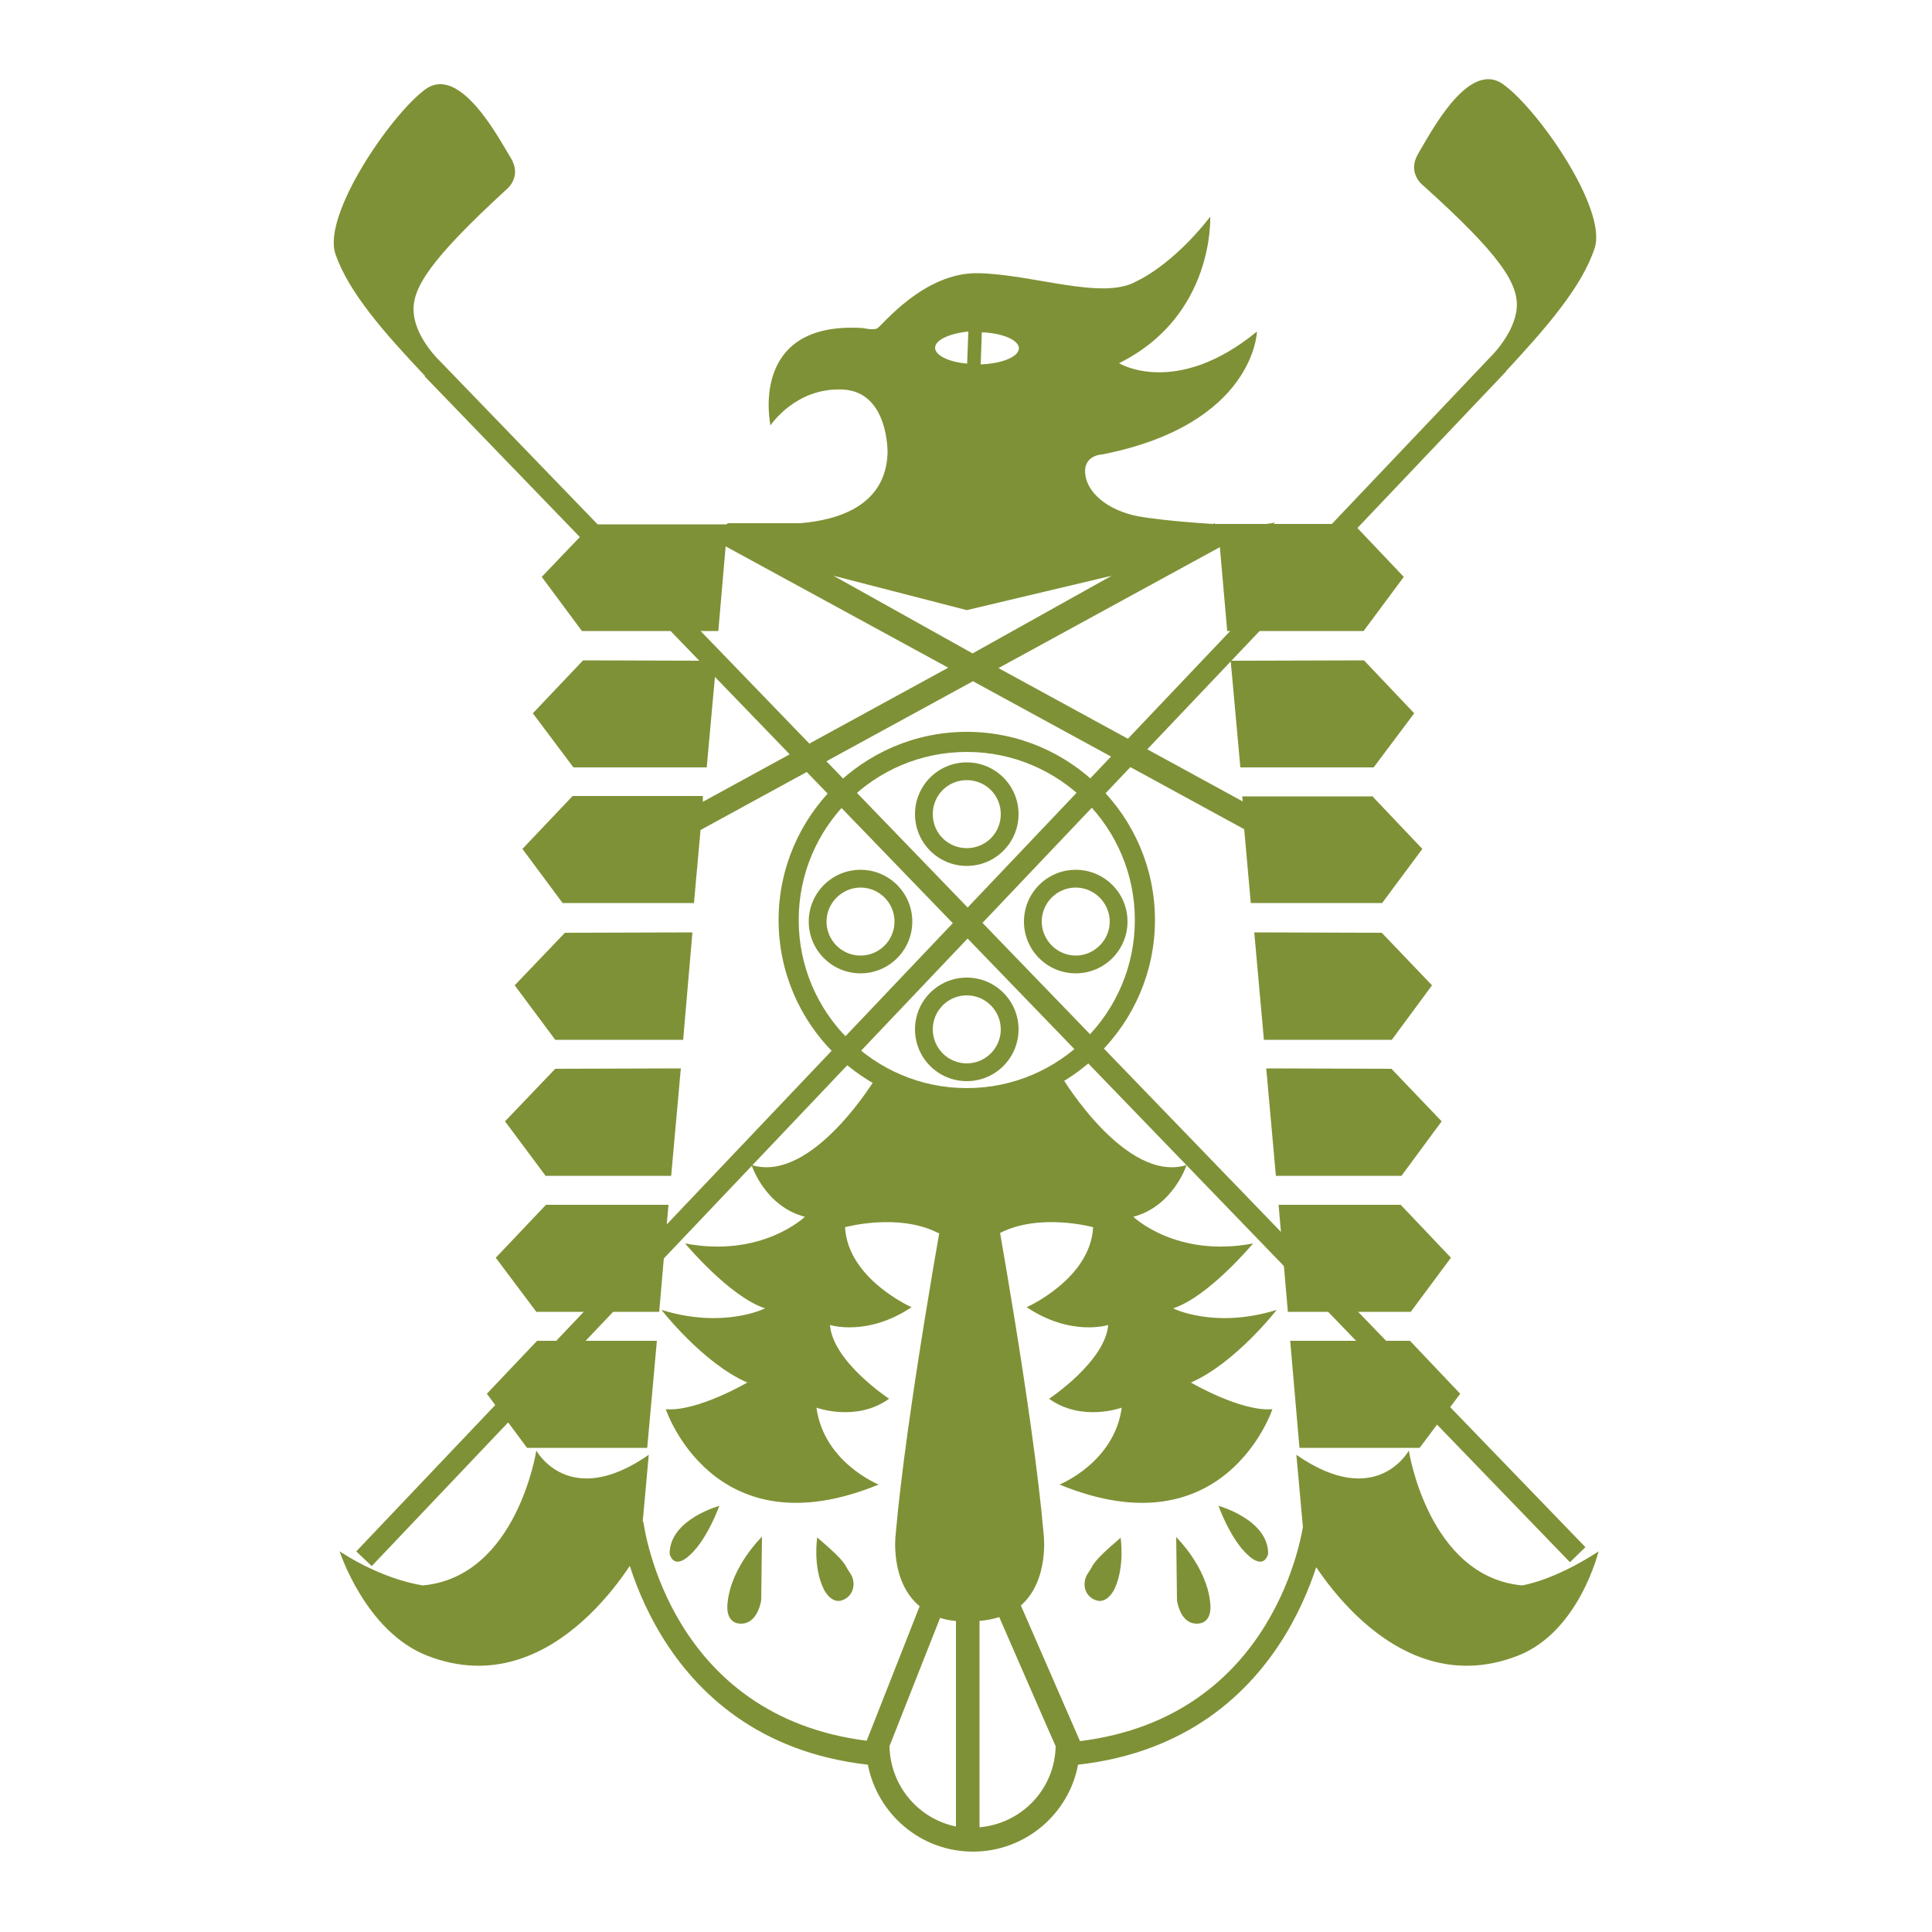 <?xml version="1.0" encoding="UTF-8"?><svg id="_レイヤー_2" xmlns="http://www.w3.org/2000/svg" viewBox="0 0 50 50"><defs><style>.cls-1{fill:none;}.cls-1,.cls-2{stroke-width:0px;}.cls-2{fill:#7f9136;}</style></defs><g id="_レイヤー_1-2"><path class="cls-2" d="m20.15,23.81c0,2.69,2.19,4.87,4.87,4.87s4.87-2.19,4.87-4.87-2.19-4.87-4.87-4.87-4.87,2.19-4.87,4.87m.52,0c0-2.4,1.95-4.35,4.35-4.35s4.35,1.95,4.35,4.35-1.95,4.35-4.35,4.35-4.35-1.95-4.35-4.35Z"/><path class="cls-2" d="m22.67,27.89s-1.65,2.75-3.22,2.26c0,0,.34,1.07,1.38,1.34,0,0-1.11,1.07-3.1.69,0,0,1.15,1.38,2.07,1.68,0,0-1.07.54-2.68.04,0,0,1.07,1.38,2.22,1.88,0,0-1.3.76-2.11.69,0,0,1.23,3.71,5.51,1.95,0,0-1.42-.57-1.61-1.99,0,0,1.03.38,1.88-.23,0,0-1.46-.96-1.53-1.91,0,0,.96.31,2.11-.46,0,0-1.65-.73-1.72-2.07,0,0,1.38-.38,2.41.15l.54.04.22-3.37s-1.99-.27-2.37-.69Z"/><path class="cls-2" d="m18.62,38.97s-1.29.35-1.29,1.24c0,0,.09.45.54.02.45-.42.75-1.27.75-1.27Z"/><path class="cls-2" d="m19.72,39.77s-.8.77-.89,1.71c0,0-.09.54.35.54s.52-.61.52-.61l.02-1.64Z"/><path class="cls-2" d="m21.15,39.79s-.12.75.17,1.34c0,0,.19.4.49.28.3-.12.35-.47.19-.7-.17-.24-.05-.24-.85-.92Z"/><path class="cls-2" d="m27.49,27.89s1.65,2.75,3.22,2.26c0,0-.35,1.07-1.38,1.34,0,0,1.11,1.07,3.1.69,0,0-1.15,1.38-2.07,1.68,0,0,1.07.54,2.68.04,0,0-1.07,1.38-2.22,1.88,0,0,1.3.76,2.11.69,0,0-1.23,3.71-5.51,1.95,0,0,1.42-.57,1.61-1.99,0,0-1.03.38-1.88-.23,0,0,1.45-.96,1.53-1.91,0,0-.96.31-2.11-.46,0,0,1.65-.73,1.72-2.07,0,0-1.38-.38-2.41.15l-.54.04-.22-3.37s1.99-.27,2.37-.69Z"/><path class="cls-2" d="m31.53,38.97s1.29.35,1.29,1.24c0,0-.09.45-.54.02-.45-.42-.75-1.27-.75-1.27Z"/><path class="cls-2" d="m30.43,39.77s.8.77.89,1.71c0,0,.09.54-.35.54s-.51-.61-.51-.61l-.02-1.64Z"/><path class="cls-2" d="m29,39.79s.12.75-.16,1.34c0,0-.19.4-.49.28-.31-.12-.35-.47-.19-.7.17-.24.05-.24.85-.92Z"/><path class="cls-2" d="m23.68,21.07c0,.74.6,1.34,1.34,1.34s1.34-.6,1.34-1.34-.6-1.34-1.34-1.34-1.34.6-1.34,1.34m.46,0c0-.49.39-.88.88-.88s.88.39.88.88-.39.88-.88.88-.88-.39-.88-.88Z"/><path class="cls-2" d="m23.68,26.64c0,.74.6,1.34,1.34,1.34s1.34-.6,1.34-1.34-.6-1.34-1.34-1.34-1.34.6-1.34,1.34m.46,0c0-.48.39-.88.88-.88s.88.4.88.88-.39.88-.88.88-.88-.4-.88-.88Z"/><path class="cls-2" d="m27.84,22.51c-.74,0-1.34.6-1.34,1.34s.6,1.34,1.34,1.34,1.34-.6,1.34-1.34-.6-1.34-1.34-1.34m0,.46c.48,0,.88.4.88.88s-.4.88-.88.88-.88-.4-.88-.88.39-.88.88-.88Z"/><path class="cls-2" d="m22.27,22.51c-.74,0-1.34.6-1.34,1.34s.6,1.34,1.34,1.34,1.34-.6,1.34-1.34-.6-1.34-1.34-1.34m0,.46c.49,0,.88.4.88.88s-.39.88-.88.88-.88-.4-.88-.88.4-.88.88-.88Z"/><polygon class="cls-2" points="18.54 17.1 18.29 19.86 14.84 19.86 13.79 18.46 15.09 17.09 18.54 17.1"/><polygon class="cls-2" points="17.92 24.13 17.68 26.91 14.37 26.91 13.32 25.5 14.62 24.14 17.92 24.13"/><polygon class="cls-2" points="17.62 27.65 17.37 30.43 14.12 30.43 13.07 29.02 14.37 27.66 17.62 27.65"/><polygon class="cls-2" points="17.3 31.18 17.06 33.95 13.88 33.95 12.83 32.55 14.13 31.18 17.3 31.18"/><polygon class="cls-2" points="17 34.7 16.75 37.47 13.64 37.47 12.6 36.07 13.9 34.7 17 34.7"/><polygon class="cls-2" points="31.85 17.1 32.1 19.86 35.55 19.86 36.6 18.46 35.3 17.09 31.85 17.1"/><polygon class="cls-2" points="32.46 24.13 32.71 26.91 36.02 26.91 37.06 25.5 35.76 24.14 32.46 24.13"/><polygon class="cls-2" points="32.77 27.65 33.02 30.43 36.27 30.43 37.31 29.02 36.01 27.66 32.77 27.65"/><polygon class="cls-2" points="33.09 31.18 33.33 33.95 36.51 33.95 37.55 32.55 36.25 31.18 33.09 31.18"/><polygon class="cls-2" points="33.39 34.7 33.63 37.47 36.74 37.47 37.79 36.07 36.49 34.7 33.39 34.7"/><path class="cls-2" d="m39.28,42.85c-3.36,1.31-5.51-2.77-5.51-2.77l-.22-2.43c2.07,1.44,2.91-.11,2.91-.11,0,0,.5,3.26,2.93,3.49,0,0,.8-.11,1.98-.88,0,0-.5,2.08-2.09,2.7Z"/><path class="cls-2" d="m11.06,42.85c3.36,1.31,5.51-2.77,5.51-2.77l.22-2.43c-2.07,1.44-2.91-.11-2.91-.11,0,0-.5,3.26-2.93,3.49,0,0-.97-.11-2.16-.88,0,0,.67,2.08,2.27,2.7Z"/><path class="cls-2" d="m33.74,39.39c-.03.21-.7,5.04-5.79,5.67l-1.53-3.51c.74-.65.59-1.84.59-1.84-.27-3.14-1.3-8.77-1.3-8.77l-.04-.12-.15-2.41-.81.04-.23,2.49s-1.03,5.63-1.3,8.77c0,0-.16,1.21.62,1.86l-1.37,3.48c-5.08-.64-5.75-5.46-5.78-5.67l-.61.07c0,.06.76,5.58,6.42,6.22.25,1.28,1.37,2.25,2.72,2.25s2.48-.97,2.72-2.25c5.68-.64,6.43-6.17,6.44-6.22l-.61-.07m-10.71,5.81c.03-.08.72-1.83,1.31-3.32.12.04.26.07.41.08v5.32c-.97-.2-1.7-1.05-1.72-2.08m2.33,2.11v-5.35c.19-.02.36-.05.51-.1.65,1.49,1.42,3.26,1.46,3.34-.02,1.11-.88,2.01-1.98,2.1Z"/><path class="cls-2" d="m38.98,9.61l-29.36,30.92-.4-.38,29.36-30.92s.6-.58.67-1.23c.07-.65-.43-1.41-2.43-3.21,0,0-.41-.31-.12-.81.3-.49,1.29-2.45,2.2-1.8.91.65,2.7,3.23,2.37,4.24-.33,1.01-1.27,2.08-2.29,3.18Z"/><path class="cls-2" d="m10.99,9.74l29.64,30.69.4-.39L11.39,9.35s-.61-.57-.68-1.22c-.08-.65.42-1.41,2.4-3.23,0,0,.41-.32.11-.81-.3-.49-1.31-2.43-2.21-1.78-.9.66-2.67,3.25-2.33,4.26.34,1,1.29,2.07,2.32,3.16Z"/><path class="cls-2" d="m35.54,20.61h-3.39s.01.13.01.13l-6.32-3.45,5.73-3.13.19,2.17h3.53l1.04-1.4-1.3-1.37h-2.07s.04-.04.04-.04c0,0-.06.02-.23.04h-1.26s-.04,0-.07,0v-.02s-.05.02-.05.02c-1.14-.07-1.76-.17-1.76-.17-.84-.11-1.46-.56-1.54-1.09-.08-.53.44-.54.44-.54,3.94-.78,4-3.18,4-3.18-2.1,1.72-3.57.82-3.57.82,2.48-1.23,2.36-3.79,2.36-3.79-1,1.28-1.91,1.67-1.91,1.67-.87.5-2.66-.18-4.09-.21-1.42-.03-2.51,1.38-2.62,1.43s-.37-.01-.37-.01c-2.98-.19-2.39,2.52-2.39,2.52,0,0,.64-.98,1.86-.93,1.21.05,1.17,1.65,1.17,1.65-.05,1.36-1.28,1.73-2.26,1.81h-1.87l-.04.03h-3.48s-1.3,1.36-1.3,1.36l1.04,1.4h3.53l.19-2.19,5.76,3.14-6.35,3.47v-.15s-3.37,0-3.37,0l-1.3,1.37,1.04,1.4h3.4l.17-1.89,7.05-3.85,7.02,3.83.17,1.91h3.4l1.04-1.4-1.3-1.37m-10.1-12c.54.02.95.2.96.41,0,.22-.43.4-.99.42l.03-.84m-.35,0l-.03.82c-.47-.04-.83-.21-.83-.41,0-.2.37-.37.86-.42m-3.49,6.32l3.45.89,3.75-.89-3.6,2.01-3.6-2.01Z"/><rect class="cls-1" width="50" height="50"/></g></svg>
